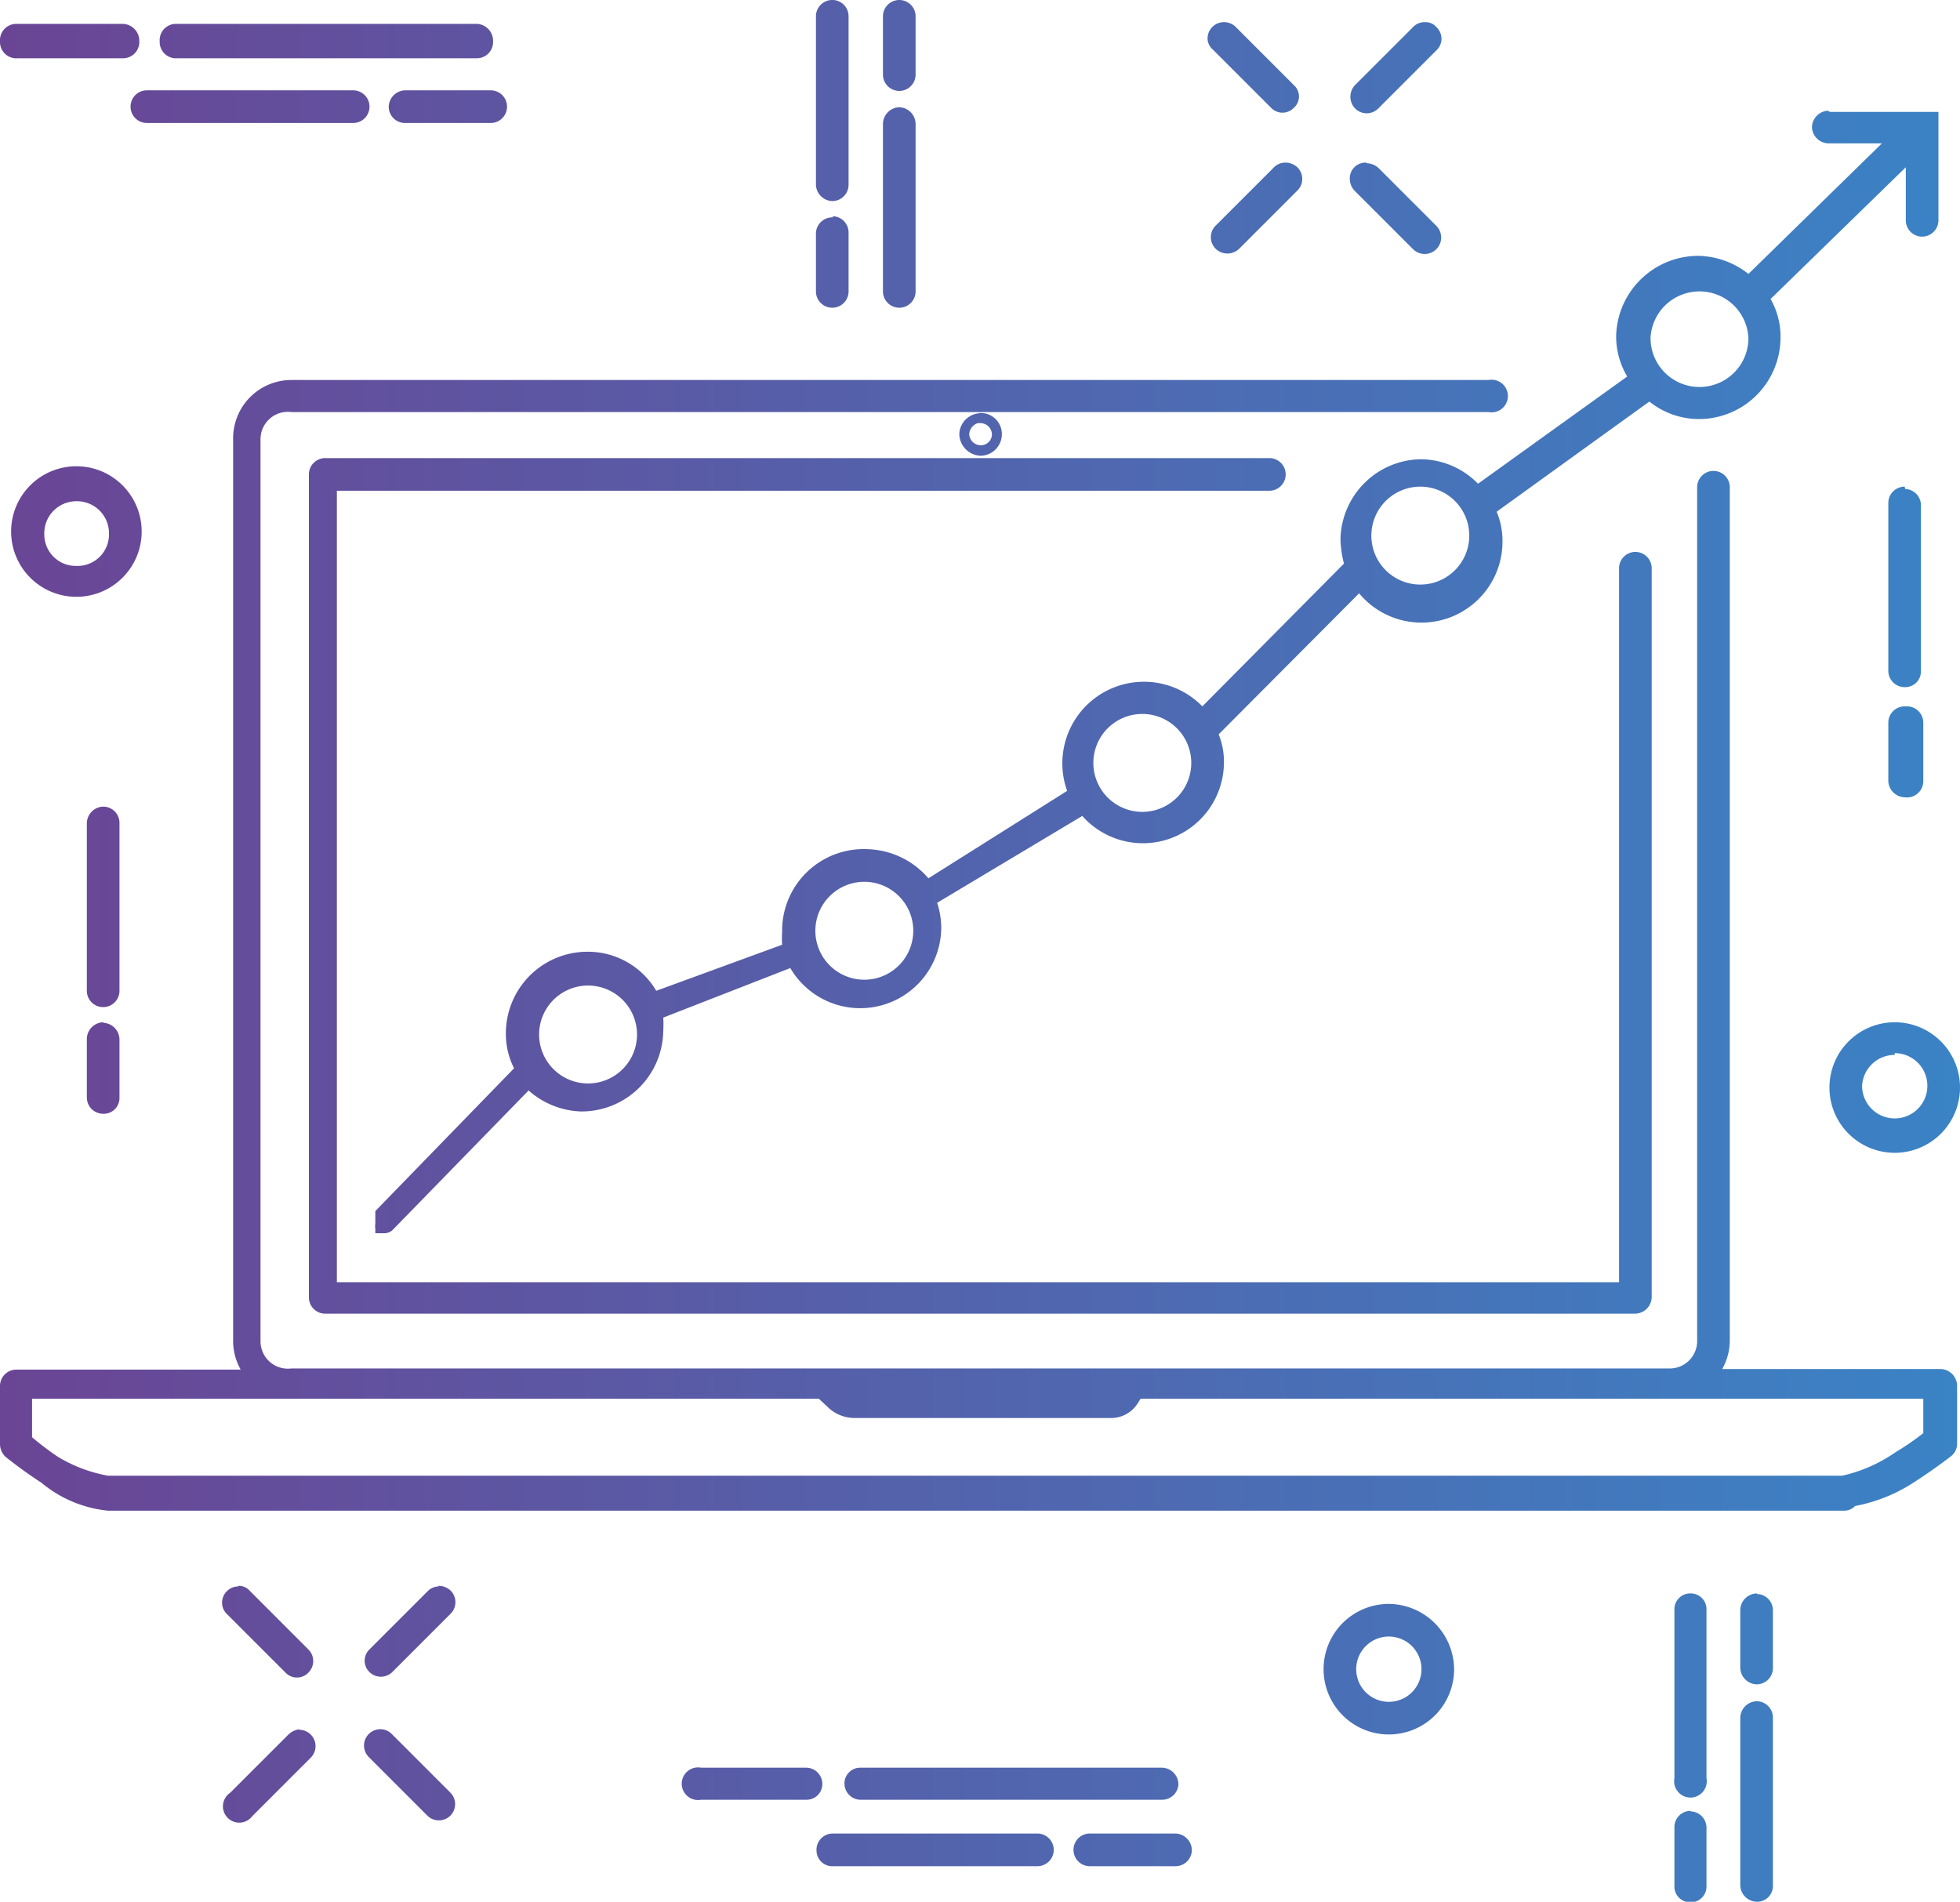 <svg xmlns="http://www.w3.org/2000/svg" xmlns:xlink="http://www.w3.org/1999/xlink" viewBox="0 0 33.63 32.63">
  <defs>
    <style>
      .cls-1 {
        fill: url(#Dégradé_sans_nom_10);
      }
    </style>
    <linearGradient id="Dégradé_sans_nom_10" data-name="Dégradé sans nom 10" x1="33.63" y1="16.32" x2="0" y2="16.32" gradientUnits="userSpaceOnUse">
      <stop offset="0" stop-color="#3a83c5"/>
      <stop offset="1" stop-color="#6a4595"/>
    </linearGradient>
  </defs>
  <title>icon_qualiteaccueil</title>
  <g id="Calque_2" data-name="Calque 2">
    <g id="Calque_1-2" data-name="Calque 1">
      <path class="cls-1" d="M14.29,0A.28.28,0,0,0,14,.28h0V3.16a.29.29,0,0,0,.28.29.28.28,0,0,0,.28-.28h0V.28A.28.28,0,0,0,14.3,0Zm1.14,0a.28.28,0,0,0-.28.28h0v1a.28.28,0,0,0,.56,0h0v-1A.28.28,0,0,0,15.43,0ZM21,.38a.28.28,0,0,0-.28.27.25.25,0,0,0,.09.2l1,1a.27.27,0,0,0,.39,0,.26.26,0,0,0,0-.39h0l-1-1A.28.28,0,0,0,21,.38Zm3.44,0a.27.27,0,0,0-.19.08l-1,1a.29.29,0,0,0,0,.4.28.28,0,0,0,.4,0h0l1-1a.27.27,0,0,0,0-.39A.24.24,0,0,0,24.46.38ZM.27.41A.28.28,0,0,0,0,.71.28.28,0,0,0,.3,1H2.1A.28.28,0,0,0,2.39.7.29.29,0,0,0,2.11.41H.27ZM3,.41a.28.28,0,0,0-.26.3A.28.28,0,0,0,3,1H8.18A.28.28,0,0,0,8.46.7.29.29,0,0,0,8.19.41H3ZM2.52,1.55a.28.28,0,0,0,0,.56H6.06a.28.28,0,0,0,0-.56H2.52Zm4.42,0a.29.29,0,0,0-.27.29.28.28,0,0,0,.3.27H8.42a.28.28,0,1,0,0-.56H6.94Zm8.49.29a.29.29,0,0,0-.28.29h0V5a.28.28,0,0,0,.56,0h0V2.13a.29.29,0,0,0-.28-.29Zm15.93.06a.29.29,0,0,0-.27.29.29.29,0,0,0,.29.27h.91L30,4.7a1.43,1.43,0,0,0-.85-.31,1.41,1.41,0,0,0-1.42,1.38,1.35,1.35,0,0,0,.19.69L25.36,8.3a1.38,1.38,0,0,0-1-.42A1.4,1.4,0,0,0,23,9.26a1.84,1.84,0,0,0,.06.41l-2.43,2.45a1.4,1.4,0,0,0-2.32,1.45l-2.38,1.5a1.43,1.43,0,0,0-1.05-.5A1.4,1.4,0,0,0,13.42,16a1.49,1.49,0,0,0,0,.21L11.26,17a1.36,1.36,0,0,0-1.17-.67,1.4,1.4,0,0,0-1.41,1.38,1.31,1.31,0,0,0,.14.62L6.44,20.78l0,0v0l0,0,0,0V21a.22.22,0,0,0,0,.08l0,.08,0,0,0,0a.08.08,0,0,0,0,0h0l0,0h.16a.21.21,0,0,0,.15-.07l2.32-2.38a1.42,1.42,0,0,0,.89.36,1.4,1.4,0,0,0,1.42-1.38,1.79,1.79,0,0,0,0-.23l2.18-.85a1.39,1.39,0,0,0,2.59-.7,1.42,1.42,0,0,0-.07-.42L18.57,14A1.39,1.39,0,0,0,21,13.11a1.25,1.25,0,0,0-.09-.51l2.41-2.42a1.39,1.39,0,0,0,2.46-.88,1.3,1.3,0,0,0-.1-.52l2.62-1.89a1.36,1.36,0,0,0,.83.3,1.4,1.4,0,0,0,1.42-1.38,1.3,1.3,0,0,0-.17-.68l2.32-2.26,0,.91a.28.28,0,0,0,.56,0l0-1.86-1.86,0Zm-9.31.89a.27.27,0,0,0-.19.08l-1,1a.28.28,0,0,0,0,.4.29.29,0,0,0,.4,0h0l1-1a.28.28,0,0,0,0-.4.3.3,0,0,0-.21-.08Zm1.39,0a.27.27,0,0,0-.28.28.3.3,0,0,0,.08.2l1,1a.28.28,0,1,0,.41-.39h0l-1-1a.32.32,0,0,0-.2-.08Zm-9.15.94A.28.28,0,0,0,14,4h0V5a.28.28,0,0,0,.56,0h0V4a.28.28,0,0,0-.27-.29ZM29.15,5A.84.84,0,0,1,30,5.8a.84.84,0,1,1-1.68,0A.84.84,0,0,1,29.15,5ZM5,6.52a1,1,0,0,0-1,1V23a1,1,0,0,0,.13.5H.28a.28.28,0,0,0-.28.28v1A.3.3,0,0,0,.1,25s.27.22.61.44a2.11,2.11,0,0,0,1.14.48h29.8a.25.25,0,0,0,.18-.08,2.78,2.78,0,0,0,1-.4c.36-.23.64-.45.64-.45a.27.27,0,0,0,.11-.22v-1a.29.29,0,0,0-.28-.28H29.55a1,1,0,0,0,.13-.5V8.36a.28.28,0,0,0-.27-.28.28.28,0,0,0-.29.28h0V23a.47.47,0,0,1-.48.48H5A.47.47,0,0,1,4.47,23V7.55A.47.47,0,0,1,5,7.07H25.54a.28.28,0,1,0,0-.55H5Zm11.83.57a.37.37,0,0,0-.37.36.38.38,0,0,0,.37.37.37.37,0,0,0,.36-.37A.36.36,0,0,0,16.78,7.09Zm0,.17a.2.2,0,0,1,.19.19.19.19,0,0,1-.19.19.2.2,0,0,1-.2-.19A.21.21,0,0,1,16.78,7.26Zm-11.25.6a.28.28,0,0,0-.28.28V22.26a.28.28,0,0,0,.28.28H28.06a.29.29,0,0,0,.28-.28V9.75a.28.28,0,1,0-.56,0h0V22h-22V8.42h16a.28.28,0,0,0,0-.56H5.53ZM1.31,8A1.12,1.12,0,1,0,2.43,9.16,1.12,1.12,0,0,0,1.31,8Zm31.37.35a.28.28,0,0,0-.28.28h0v2.88a.28.28,0,0,0,.28.28.27.27,0,0,0,.28-.27h0V8.67a.28.28,0,0,0-.27-.28Zm-8.31,0a.84.84,0,0,1,0,1.68.84.84,0,0,1,0-1.68ZM1.31,8.6a.55.55,0,0,1,.56.56.54.54,0,0,1-.56.55.54.54,0,0,1-.55-.55A.55.55,0,0,1,1.31,8.6Zm31.37,3.52a.28.28,0,0,0-.28.28h0v1a.29.29,0,0,0,.28.28A.28.28,0,0,0,33,13.4h0v-1a.28.28,0,0,0-.27-.28Zm-13.08.13a.84.84,0,0,1,0,1.68.84.84,0,1,1,0-1.68ZM1.77,13.84a.29.29,0,0,0-.28.29V17a.28.28,0,0,0,.56,0h0V14.13a.28.28,0,0,0-.27-.29Zm13.06,1.29a.84.84,0,1,1,0,1.68.84.84,0,1,1,0-1.68Zm-4.74,1.78a.84.84,0,0,1,0,1.68.84.84,0,1,1,0-1.68Zm22.42.63a1.12,1.12,0,1,0,1.12,1.12,1.12,1.12,0,0,0-1.12-1.12Zm-30.74,0a.29.29,0,0,0-.28.29v1a.28.28,0,0,0,.28.28.27.27,0,0,0,.28-.27h0v-1a.29.29,0,0,0-.27-.29Zm30.74.53a.56.56,0,1,1-.56.56A.56.56,0,0,1,32.51,18.1ZM.56,24H14.05l.14.13a.66.66,0,0,0,.46.2h4.44a.54.54,0,0,0,.43-.25l.05-.08H33v.59a4.57,4.57,0,0,1-.48.33,2.6,2.6,0,0,1-.91.4H1.85A2.54,2.54,0,0,1,1,25a4.72,4.72,0,0,1-.45-.34V24Zm3.53,3.22a.28.28,0,0,0-.28.28.27.27,0,0,0,.09.2l1,1a.27.27,0,0,0,.39,0,.28.28,0,0,0,0-.4h0l-1-1a.25.25,0,0,0-.2-.09Zm3.44,0a.27.27,0,0,0-.19.08l-1,1a.27.27,0,0,0,0,.39.28.28,0,0,0,.39,0h0l1-1a.28.28,0,0,0,0-.4.3.3,0,0,0-.21-.08ZM29,27.34a.27.27,0,0,0-.27.28v2.89a.28.28,0,1,0,.55,0h0V27.62a.27.27,0,0,0-.27-.28Zm1.14,0a.29.29,0,0,0-.28.28v1a.29.29,0,0,0,.28.28.28.28,0,0,0,.28-.27h0v-1a.28.28,0,0,0-.27-.28Zm-6.31.18a1.12,1.12,0,1,0,1.12,1.12A1.13,1.13,0,0,0,23.82,27.52Zm0,.56a.56.56,0,1,1-.56.56A.56.56,0,0,1,23.82,28.08Zm6.31,1.11a.29.29,0,0,0-.28.28v2.88a.29.29,0,0,0,.28.28.27.27,0,0,0,.28-.27h0V29.47a.28.28,0,0,0-.27-.28Zm-25,.48a.34.34,0,0,0-.19.09l-1,1a.28.28,0,1,0,.38.4h0l1-1a.28.28,0,0,0-.2-.48Zm1.39,0a.28.28,0,0,0-.2.48l1,1a.28.28,0,0,0,.4,0,.28.28,0,0,0,0-.39h0l-1-1A.28.28,0,0,0,6.51,29.67Zm5.5.66a.28.28,0,1,0,0,.55h1.8a.27.27,0,0,0,.28-.27.28.28,0,0,0-.27-.28H12Zm2.73,0a.27.27,0,0,0-.27.29.28.28,0,0,0,.3.26h5.14a.28.28,0,0,0,.29-.27.29.29,0,0,0-.28-.28H14.74ZM29,31.07a.28.28,0,0,0-.27.29v1a.27.27,0,0,0,.27.28.27.27,0,0,0,.28-.27h0v-1a.28.28,0,0,0-.27-.29Zm-14.73.39a.28.28,0,0,0-.26.3.27.27,0,0,0,.29.26h3.5a.28.28,0,0,0,0-.56H14.26Zm4.41,0a.28.28,0,0,0-.26.3.28.28,0,0,0,.29.26h1.46a.28.28,0,0,0,.28-.27.29.29,0,0,0-.27-.29h-1.5Z"/>
    </g>
  </g>
</svg>
